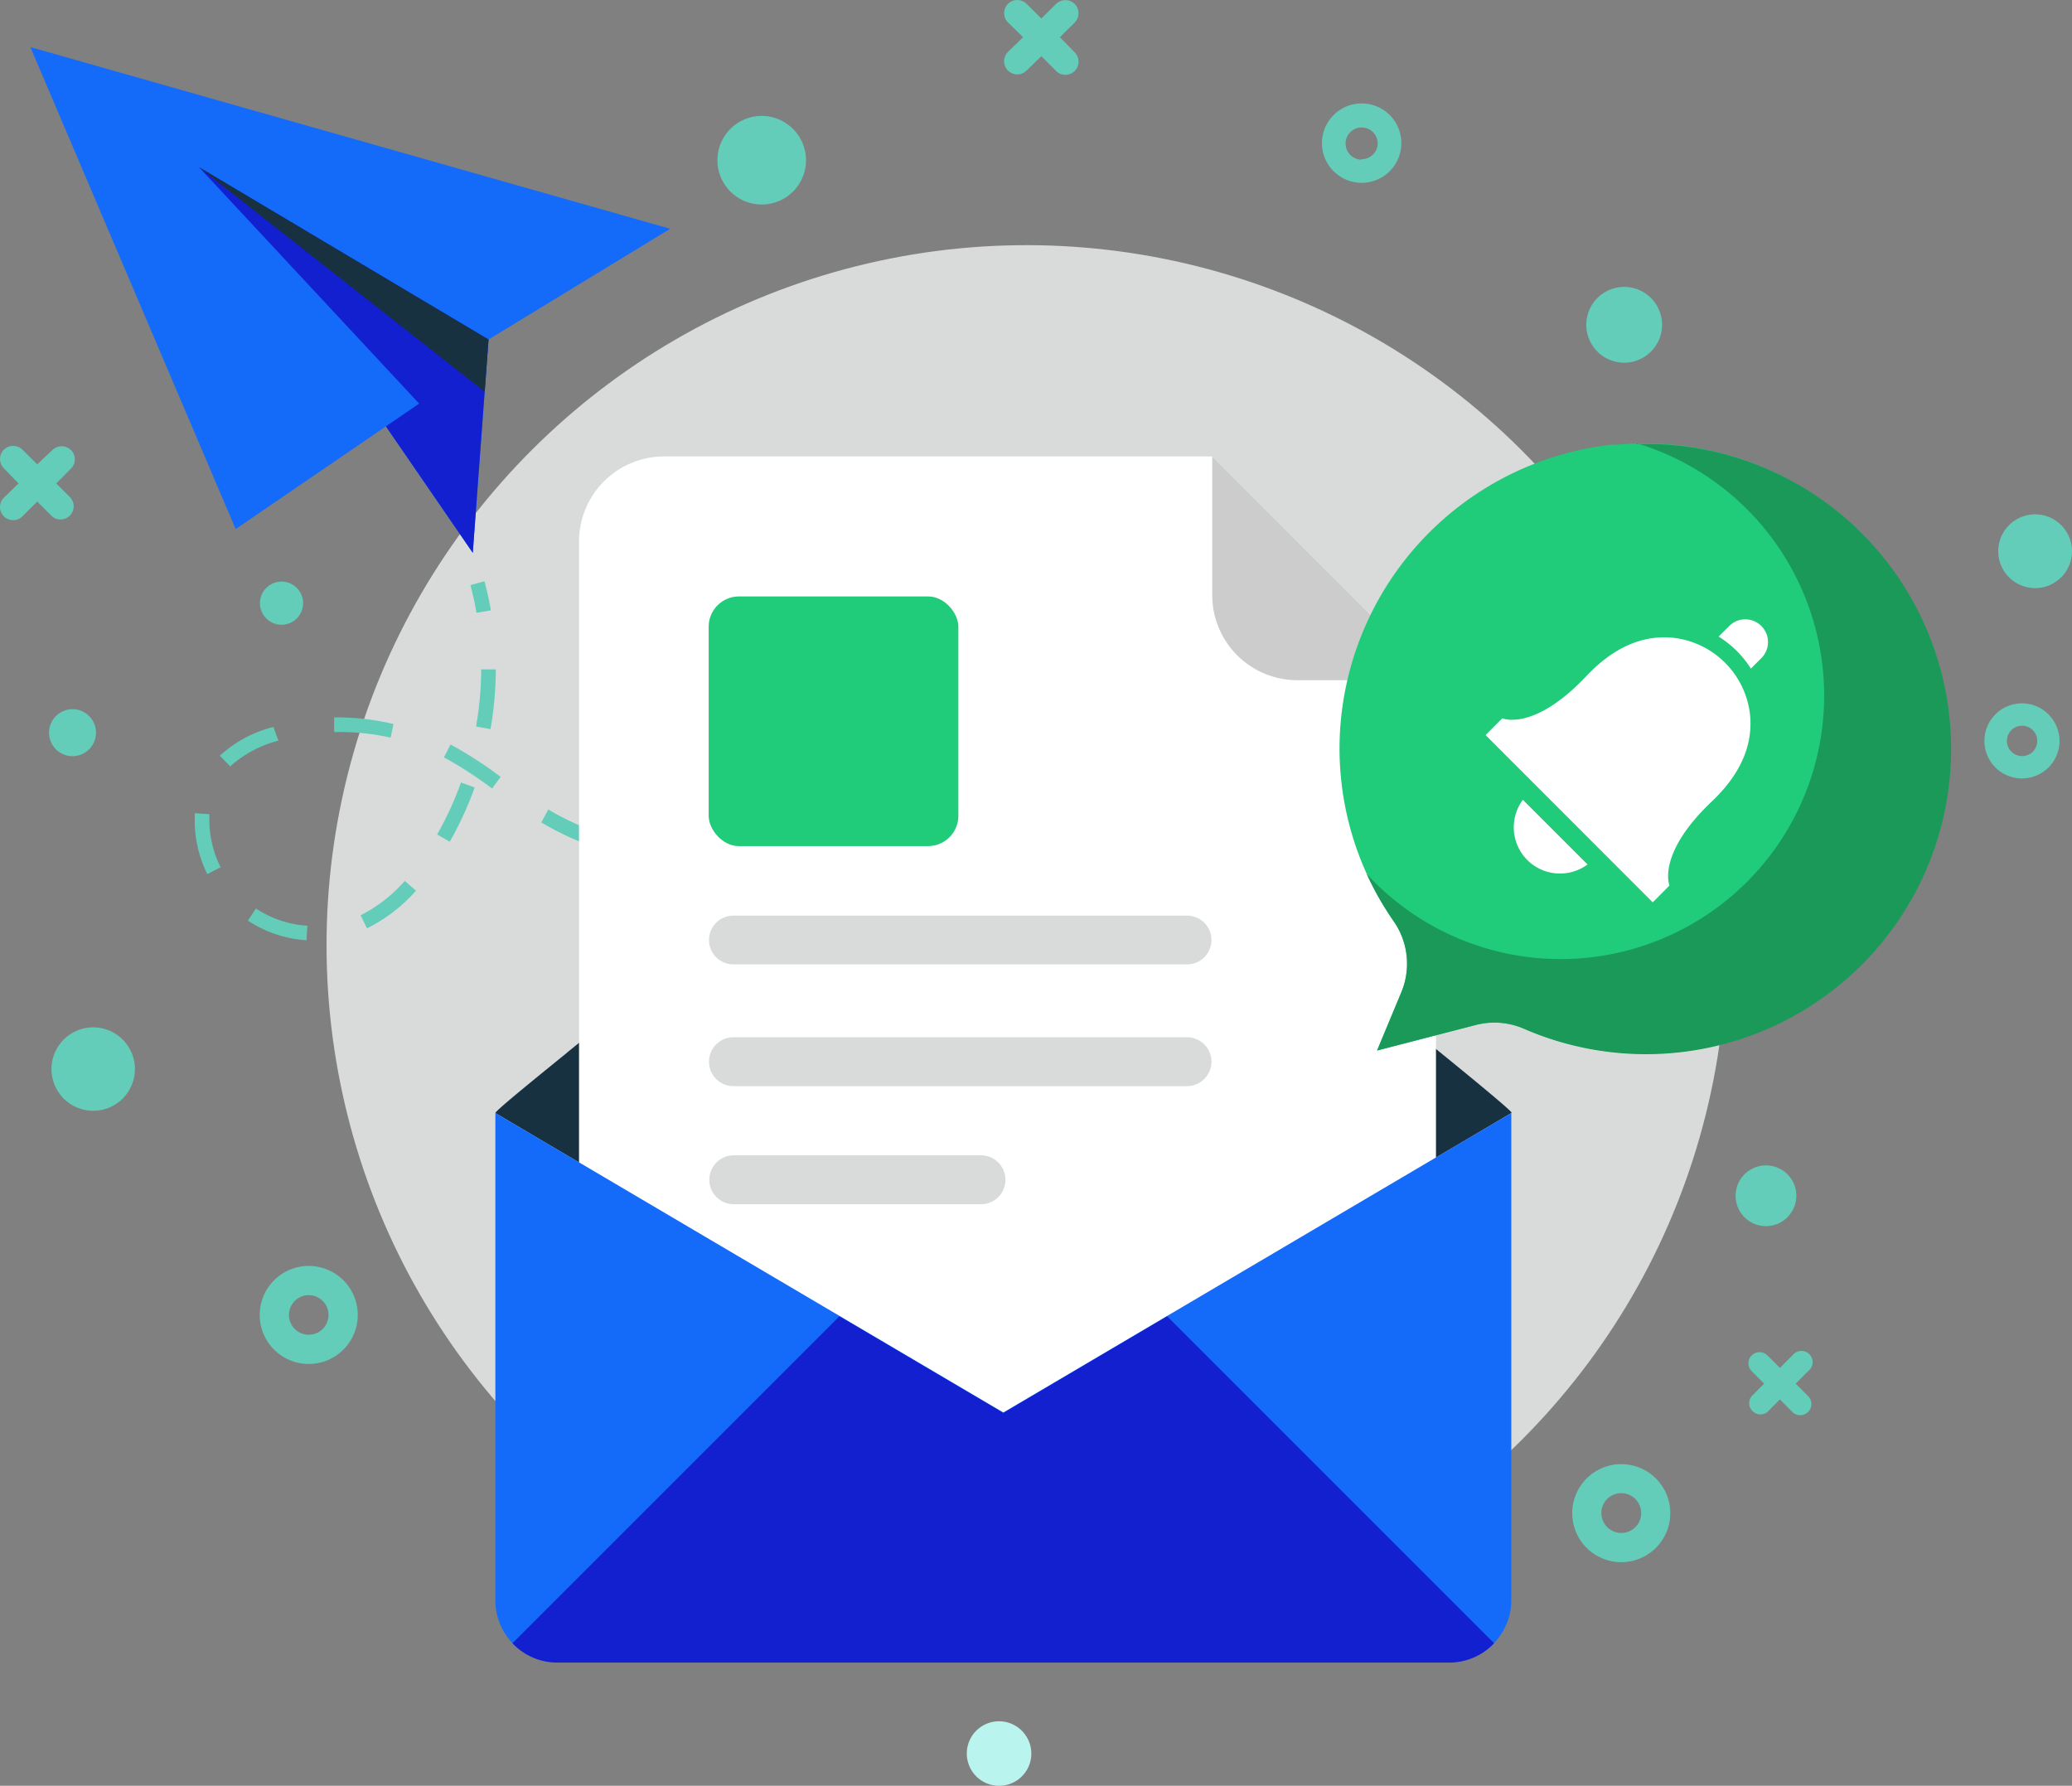 <svg xmlns="http://www.w3.org/2000/svg" viewBox="0 0 184.29 158.84"><rect x="0" y="0" width="184.29" height="158.84" fill="#808080" stroke="none"/><defs><style>.cls-1{fill:#d9dbdb;}.cls-2{fill:#146bfa;}.cls-3{fill:#1220d0;}.cls-4{fill:#183141;}.cls-5{fill:#63cdb9;}.cls-6{fill:#00c8b7;}.cls-7{fill:#fff;}.cls-8{fill:#ccc;}.cls-9{fill:#20cb7a;}.cls-10{fill:#1a9959;}.cls-11{fill:#baf4ee;}</style></defs><title>mail</title><g id="Livello_2" data-name="Livello 2"><g id="OBJECTS"><circle class="cls-1" cx="91.3" cy="84.07" r="62.26" transform="translate(-32.7 89.18) rotate(-45)"/><polygon class="cls-2" points="2.7 4.19 20.96 47.06 34.32 37.92 42.05 49.17 43.45 30.2 59.61 20.35 2.7 4.19"/><polygon class="cls-3" points="37.28 35.9 20.96 47.06 34.32 37.92 42.05 49.17 43.45 30.2 17.7 14.87 37.28 35.9"/><polygon class="cls-4" points="43.11 34.85 17.7 14.87 43.45 30.2 43.11 34.85"/><path class="cls-5" d="M42.38,54.51c-.14-.83-.32-1.66-.54-2.47l1.25-.34c.23.85.42,1.72.57,2.59Z"/><path class="cls-5" d="M27.26,83.63a10.74,10.74,0,0,1-5.21-1.74l.71-1.08a9.4,9.4,0,0,0,4.58,1.53Zm5.38-1.06-.57-1.16A13,13,0,0,0,36,78.35l1,.87A14.07,14.07,0,0,1,32.64,82.57Zm-14.2-4.82A10.72,10.72,0,0,1,17.32,73c0-.13,0-.26,0-.39v-.28l1.3.09,0,.24V73a9.5,9.5,0,0,0,1,4.14Zm50.17-.29v-1.3c1.69,0,3.42-.08,5.16-.21l.1,1.3C72.1,77.38,70.33,77.45,68.61,77.46Zm-5.26-.17-.83-.07c-1.59-.13-3-.31-4.41-.55l.22-1.28c1.34.24,2.75.41,4.3.54l.81.06Zm15.74-.59-.17-1.29c1.67-.23,3.39-.51,5.11-.84l.24,1.27C82.53,76.18,80.78,76.47,79.09,76.7ZM53,75.39a25,25,0,0,1-4.25-1.89l-.61-.35L48.77,72l.57.33a25.08,25.08,0,0,0,4,1.79Zm-13-.52-1.12-.65A29,29,0,0,0,41,69.6l1.22.44A30.73,30.73,0,0,1,40,74.87Zm49.39-.15-.31-1.26c1.63-.39,3.31-.84,5-1.32l.36,1.24C92.74,73.88,91,74.33,89.4,74.72Zm10.08-2.87-.4-1.23c1.64-.53,3.29-1.09,4.92-1.67l.43,1.22C102.79,70.75,101.14,71.32,99.48,71.85ZM43.77,70.14a35.29,35.29,0,0,0-3.86-2.54l-.43-.23.59-1.15.46.25a36.15,36.15,0,0,1,4,2.63Zm-23.32-2-.9-.92a11,11,0,0,1,4.77-2.56l.44,1.22A10.21,10.21,0,0,0,20.45,68.19Zm14.29-2.53a20.6,20.6,0,0,0-4.49-.5h-.53l0-1.3A21.73,21.73,0,0,1,35,64.4Zm8.88-.76-1.28-.23a29.9,29.9,0,0,0,.46-5.08h1.3A31.46,31.46,0,0,1,43.62,64.9Z"/><path class="cls-6" d="M109.39,68.34l-.46-1.21,2.42-.94.47,1.21C111,67.72,110.21,68,109.39,68.34Z"/><path class="cls-4" d="M134.42,99,89.24,125.68,44.06,99V99c0-.17,2.53-2.25,6.34-5.34l.1-.09C63,83.4,89.24,62.66,89.24,62.66S115.5,83.4,128,93.53c3.86,3.14,6.4,5.26,6.44,5.43A.19.19,0,0,1,134.42,99Z"/><path class="cls-7" d="M107.82,40.6H59.07a7.57,7.57,0,0,0-7.57,7.57v73.7a7.57,7.57,0,0,0,7.57,7.57h61.08a7.57,7.57,0,0,0,7.57-7.57V60.5Z"/><path class="cls-8" d="M107.82,52.93a7.57,7.57,0,0,0,7.57,7.57h12.33l-19.9-19.9Z"/><rect class="cls-9" x="63.03" y="53.05" width="22.21" height="22.21" rx="2.7"/><path class="cls-1" d="M105.58,81.44H65.23a2.17,2.17,0,0,0-2.17,2.17h0a2.17,2.17,0,0,0,2.17,2.17h40.35a2.17,2.17,0,0,0,2.17-2.17h0A2.17,2.17,0,0,0,105.58,81.44Z"/><path class="cls-1" d="M105.58,92.26H65.23a2.17,2.17,0,0,0-2.17,2.17h0a2.18,2.18,0,0,0,2.17,2.18h40.35a2.18,2.18,0,0,0,2.17-2.18h0A2.17,2.17,0,0,0,105.58,92.26Z"/><path class="cls-1" d="M87.26,102.76h-22a2.18,2.18,0,0,0-2.17,2.18h0a2.17,2.17,0,0,0,2.17,2.17h22a2.17,2.17,0,0,0,2.17-2.17h0A2.18,2.18,0,0,0,87.26,102.76Z"/><path class="cls-2" d="M134.42,99v43.35a5.52,5.52,0,0,1-5.51,5.5H49.55a5.5,5.5,0,0,1-5.49-5.5V99l45.18,26.64Z"/><path class="cls-3" d="M132.89,146.16l-29.08-29.08-14.57,8.59-14.58-8.59L45.58,146.16a5.48,5.48,0,0,0,4,1.72h79.36A5.49,5.49,0,0,0,132.89,146.16Z"/><path class="cls-9" d="M143.55,39.53a27.26,27.26,0,0,0-24.33,25A26.93,26.93,0,0,0,124,82a6.6,6.6,0,0,1,.63,6.28l-2.15,5.16,8.77-2.27a6.59,6.59,0,0,1,4.29.33,27.14,27.14,0,1,0,8-51.92Z"/><path class="cls-7" d="M147,80.26l1.49-1.5s-1.18-2.79,3.79-7.5c2.95-2.8,3.61-5.51,3.37-7.73a7.75,7.75,0,0,0-6.8-6.8c-2.21-.24-4.93.42-7.73,3.38-4.71,5-7.5,3.78-7.5,3.78l-1.49,1.49Z"/><path class="cls-7" d="M135.45,71.14a4.11,4.11,0,0,0,5.75,5.75Z"/><path class="cls-7" d="M156.66,58.54l-.93.93a9.08,9.08,0,0,0-2.87-2.85l.94-.94a2,2,0,1,1,2.86,2.86Z"/><path class="cls-10" d="M145.56,39.42a23.44,23.44,0,1,1-24,38.32A27.21,27.21,0,0,0,124,82a6.6,6.6,0,0,1,.63,6.28l-2.15,5.16,8.77-2.27a6.59,6.59,0,0,1,4.29.33,27.14,27.14,0,1,0,10-52Z"/><path class="cls-5" d="M27.46,112.6A4.36,4.36,0,1,0,31.82,117,4.36,4.36,0,0,0,27.46,112.6Zm0,6.12A1.76,1.76,0,1,1,29.22,117,1.76,1.76,0,0,1,27.46,118.72Z"/><path class="cls-5" d="M144.21,130.23a4.36,4.36,0,1,0,4.35,4.36A4.36,4.36,0,0,0,144.21,130.23Zm0,6.12a1.77,1.77,0,1,1,1.76-1.76A1.76,1.76,0,0,1,144.21,136.35Z"/><path class="cls-5" d="M179.85,62.56a3.34,3.34,0,1,0,3.33,3.34A3.35,3.35,0,0,0,179.85,62.56Zm0,4.69a1.35,1.35,0,1,1,1.35-1.35A1.34,1.34,0,0,1,179.85,67.25Z"/><path class="cls-5" d="M121.11,9.2a3.53,3.53,0,1,0,3.53,3.53A3.53,3.53,0,0,0,121.11,9.2Zm0,5a1.43,1.43,0,1,1,1.43-1.43A1.43,1.43,0,0,1,121.11,14.16Z"/><path class="cls-5" d="M8.29,91.38A3.71,3.71,0,1,0,12,95.09,3.71,3.71,0,0,0,8.29,91.38Z"/><path class="cls-5" d="M157.07,103.66a2.7,2.7,0,1,0,2.7,2.69A2.69,2.69,0,0,0,157.07,103.66Z"/><path class="cls-5" d="M67.75,10.31a3.94,3.94,0,1,0,3.94,3.94A3.95,3.95,0,0,0,67.75,10.31Z"/><path class="cls-11" d="M88.86,153.1A2.87,2.87,0,1,0,91.73,156,2.88,2.88,0,0,0,88.86,153.1Z"/><path class="cls-5" d="M144.46,25.52a3.37,3.37,0,1,0,3.37,3.37A3.37,3.37,0,0,0,144.46,25.52Z"/><circle class="cls-5" cx="25.04" cy="53.65" r="1.92"/><path class="cls-5" d="M181,45.75A3.28,3.28,0,1,0,184.29,49,3.28,3.28,0,0,0,181,45.75Z"/><circle class="cls-5" cx="6.45" cy="65.17" r="2.09"/><path class="cls-5" d="M94.27,3.31,95.59,2a1.18,1.18,0,0,0,0-1.65,1.19,1.19,0,0,0-1.66,0L92.62,1.65,91.31.34a1.19,1.19,0,0,0-1.66,0,1.18,1.18,0,0,0,0,1.65L91,3.31,89.65,4.62a1.17,1.17,0,1,0,1.66,1.65L92.62,5l1.31,1.31a1.17,1.17,0,1,0,1.66-1.65Z"/><path class="cls-5" d="M5,43l1.31-1.32a1.16,1.16,0,0,0,0-1.65,1.18,1.18,0,0,0-1.65,0L3.31,41.3,2,40A1.19,1.19,0,0,0,.34,40a1.18,1.18,0,0,0,0,1.65L1.65,43,.34,44.27A1.17,1.17,0,0,0,2,45.92l1.31-1.31,1.31,1.31a1.17,1.17,0,0,0,1.65-1.65Z"/><path class="cls-5" d="M159.71,123.07l1.11-1.11a1,1,0,1,0-1.4-1.4l-1.11,1.11-1.11-1.11a1,1,0,0,0-1.4,0,1,1,0,0,0,0,1.4l1.11,1.11-1.11,1.11a1,1,0,0,0,1.4,1.41l1.11-1.12,1.11,1.12a1,1,0,0,0,1.4,0,1,1,0,0,0,0-1.41Z"/></g></g></svg>